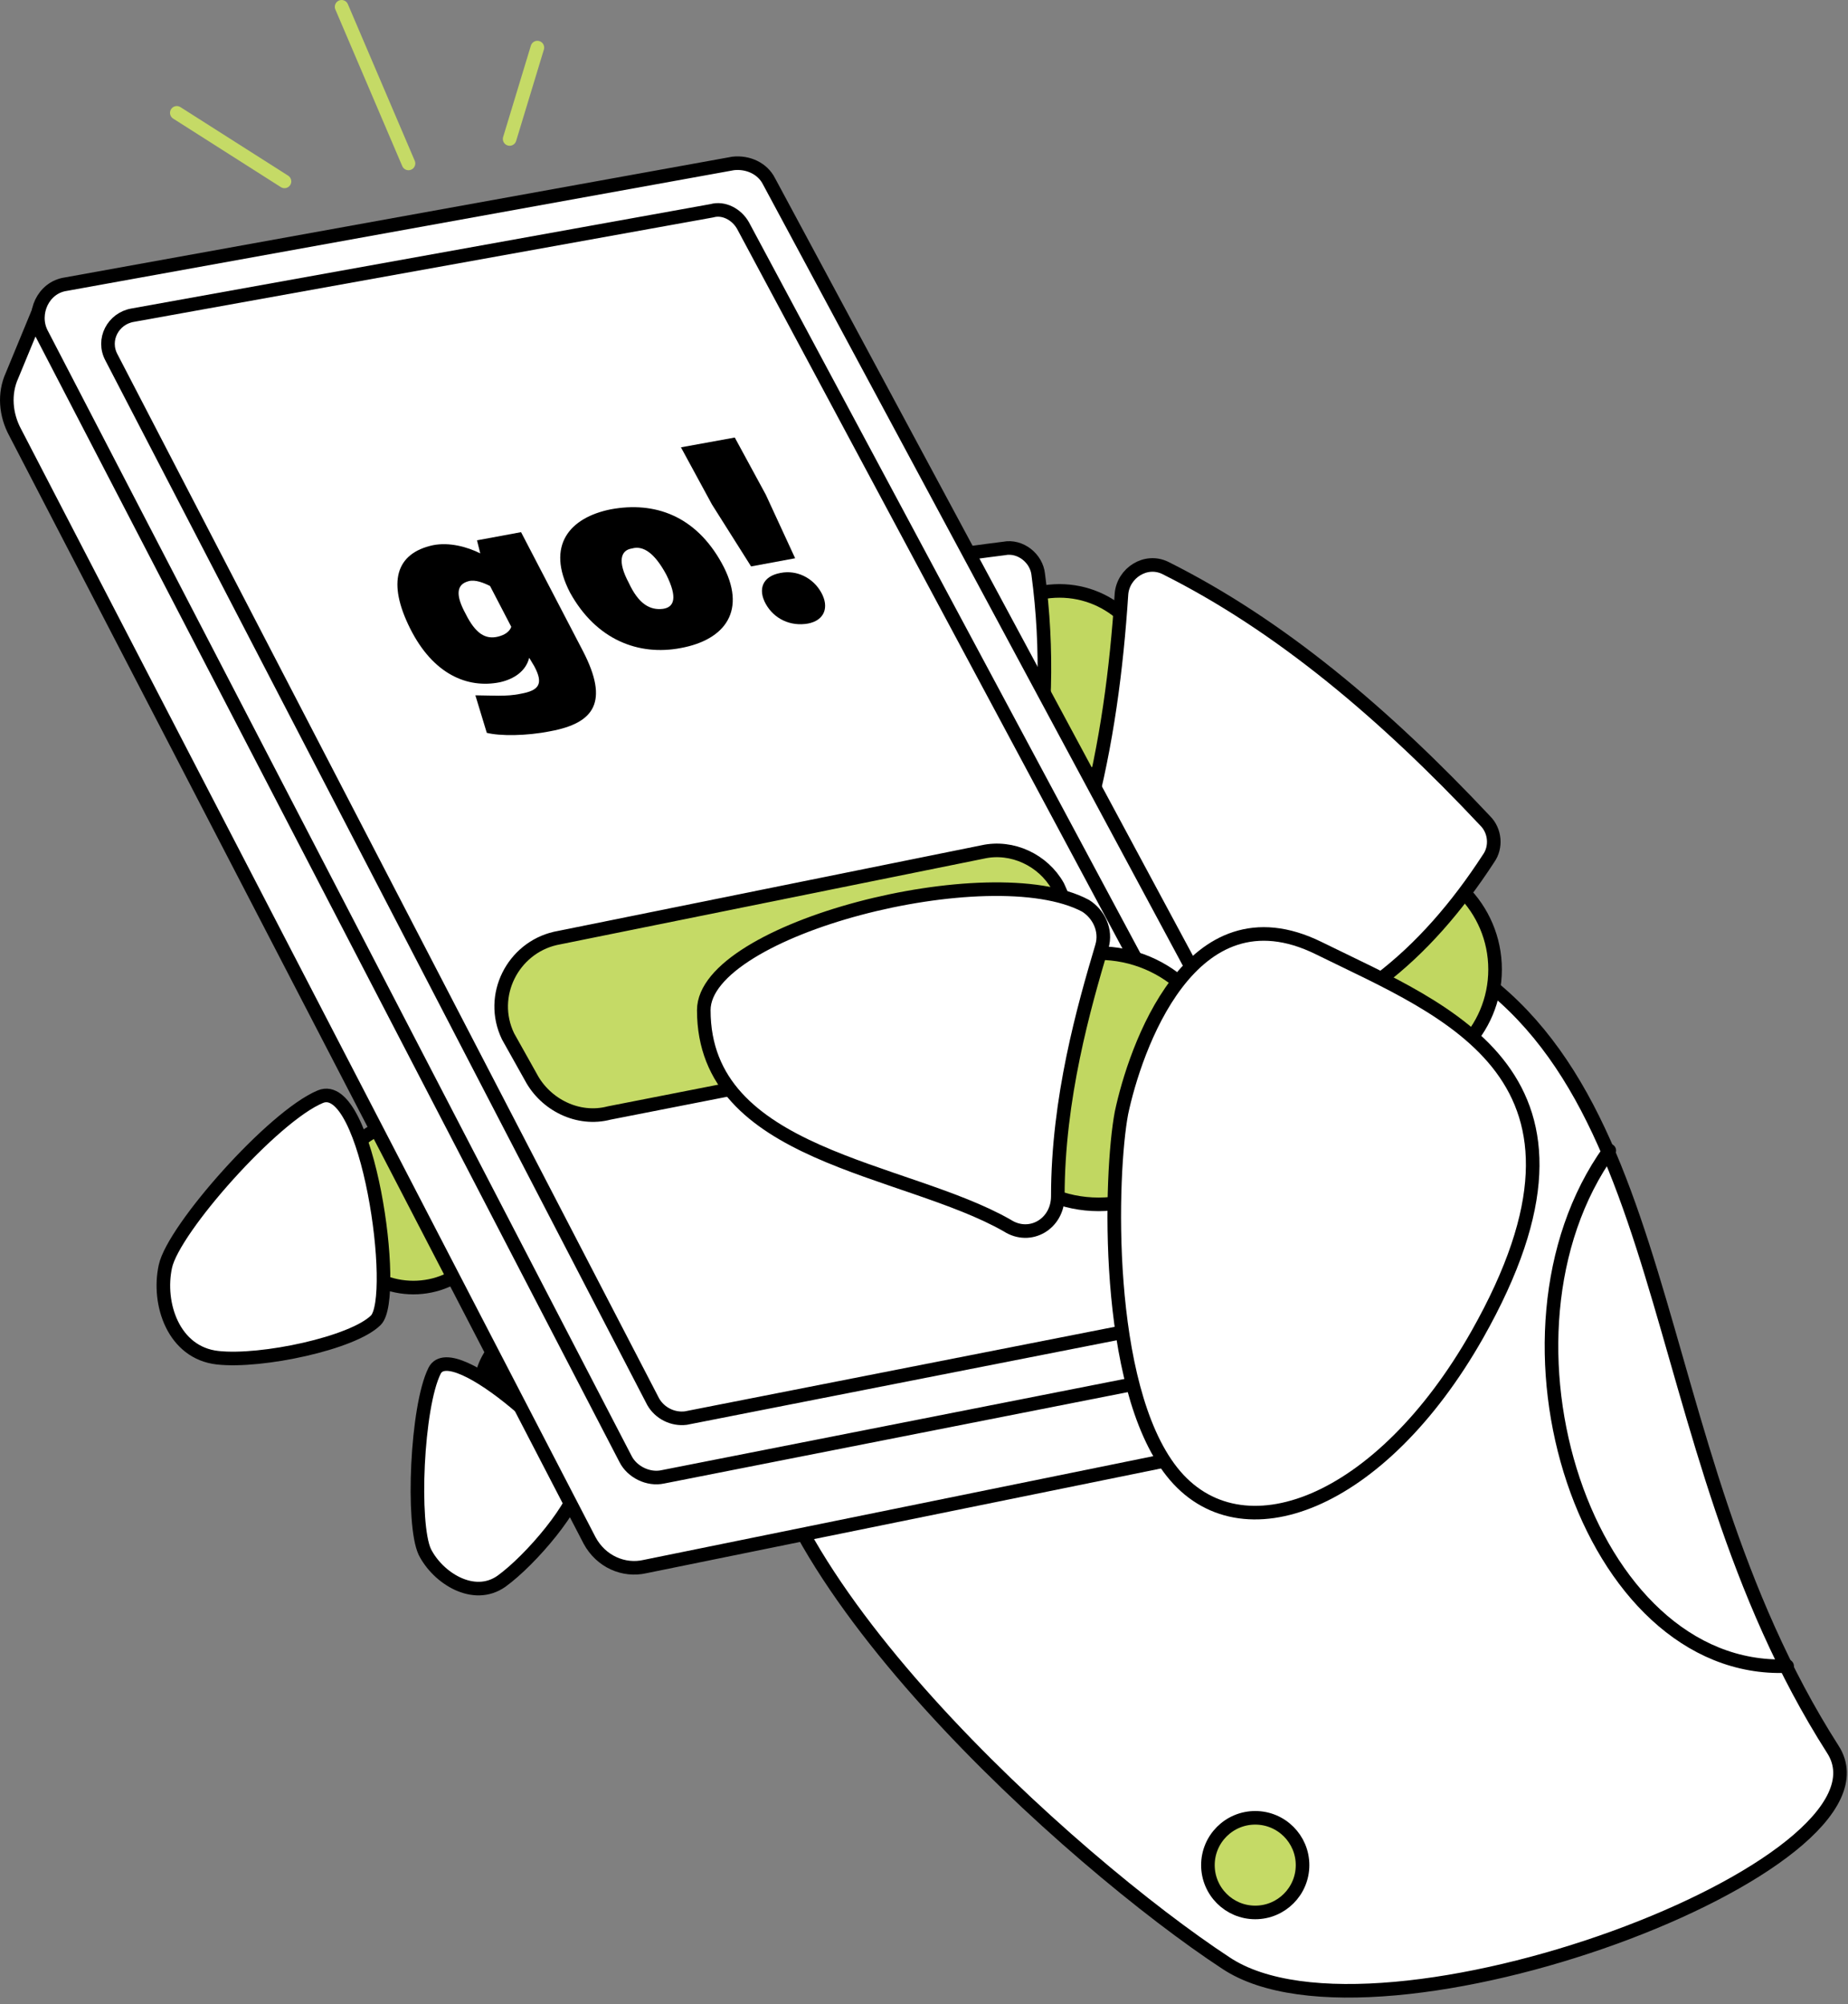 <?xml version="1.0" encoding="UTF-8"?> <svg xmlns="http://www.w3.org/2000/svg" width="272" height="295" viewBox="0 0 272 295" fill="none"><rect x="0" y="0" width="272" height="295" fill="#808080" stroke="none"/> <path d="M180.432 288.925C158.099 274.277 109.112 230.572 111.513 201.996C113.914 173.42 190.758 130.435 208.768 138.6C248.15 156.13 240.466 211.601 269.762 257.467C280.809 274.517 202.764 303.813 180.432 288.925Z" fill="white" stroke="black" stroke-width="2" stroke-miterlimit="10" stroke-linecap="round" stroke-linejoin="round"></path> <path d="M60.843 189.509C67.606 189.509 73.09 184.026 73.09 177.263C73.09 170.499 67.606 165.016 60.843 165.016C54.079 165.016 48.596 170.499 48.596 177.263C48.596 184.026 54.079 189.509 60.843 189.509Z" fill="#C1D761" stroke="black" stroke-width="2" stroke-miterlimit="10" stroke-linecap="round" stroke-linejoin="round"></path> <path d="M107.43 190.47C115.122 190.47 121.358 184.234 121.358 176.542C121.358 168.85 115.122 162.614 107.43 162.614C99.738 162.614 93.502 168.85 93.502 176.542C93.502 184.234 99.738 190.47 107.43 190.47Z" fill="black" stroke="black" stroke-width="2" stroke-miterlimit="10" stroke-linecap="round" stroke-linejoin="round"></path> <path d="M55.32 194.312C58.682 190.95 54.12 158.532 47.156 161.413C40.192 164.295 25.544 180.864 24.343 186.388C23.142 191.911 25.544 199.115 32.027 199.835C38.511 200.556 51.959 197.674 55.32 194.312Z" fill="white" stroke="black" stroke-width="2" stroke-miterlimit="10" stroke-linecap="round" stroke-linejoin="round"></path> <path d="M60.123 162.134C62.284 172.22 65.886 181.105 70.689 189.509C71.409 190.47 72.37 191.431 73.571 191.671C81.495 193.592 88.219 195.033 95.903 195.513C97.825 195.753 99.746 194.552 100.466 192.631C104.548 181.825 106.709 171.019 107.19 159.973C107.19 157.571 105.269 155.41 102.867 155.17C89.18 154.45 77.413 154.69 63.725 156.851C61.324 157.091 59.643 159.492 60.123 162.134Z" fill="white" stroke="black" stroke-width="2" stroke-miterlimit="10" stroke-linecap="round" stroke-linejoin="round"></path> <path d="M80.293 214.243C85.598 214.243 89.898 209.942 89.898 204.637C89.898 199.332 85.598 195.032 80.293 195.032C74.988 195.032 70.688 199.332 70.688 204.637C70.688 209.942 74.988 214.243 80.293 214.243Z" fill="black" stroke="black" stroke-width="2" stroke-miterlimit="10" stroke-linecap="round" stroke-linejoin="round"></path> <path d="M107.908 191.67C114.008 191.67 118.954 186.724 118.954 180.623C118.954 174.523 114.008 169.577 107.908 169.577C101.807 169.577 96.861 174.523 96.861 180.623C96.861 186.724 101.807 191.67 107.908 191.67Z" fill="black" stroke="black" stroke-width="2" stroke-miterlimit="10" stroke-linecap="round" stroke-linejoin="round"></path> <path d="M85.336 217.605C85.576 214.003 66.605 196.473 63.964 201.756C61.322 207.039 60.602 224.329 62.523 228.411C64.444 232.253 69.727 235.615 73.809 232.734C78.132 229.612 85.096 221.447 85.336 217.605Z" fill="white" stroke="black" stroke-width="2" stroke-miterlimit="10" stroke-linecap="round" stroke-linejoin="round"></path> <path d="M72.128 195.752C78.372 200.795 85.095 204.397 92.299 207.039C93.26 207.279 94.221 207.279 95.181 206.799C100.944 204.157 105.747 201.516 110.55 197.914C111.75 196.953 112.471 195.272 111.991 193.831C109.109 185.187 105.027 177.502 99.744 170.538C98.543 168.857 96.382 168.617 94.701 169.818C86.056 176.301 79.092 182.305 71.888 190.229C70.447 192.15 70.687 194.552 72.128 195.752Z" fill="white" stroke="black" stroke-width="2" stroke-miterlimit="10" stroke-linecap="round" stroke-linejoin="round"></path> <path d="M110.313 122.271C117.077 122.271 122.56 116.788 122.56 110.024C122.56 103.26 117.077 97.777 110.313 97.777C103.55 97.777 98.066 103.26 98.066 110.024C98.066 116.788 103.55 122.271 110.313 122.271Z" fill="black" stroke="black" stroke-width="2" stroke-miterlimit="10" stroke-linecap="round" stroke-linejoin="round"></path> <path d="M155.94 114.827C163.632 114.827 169.867 108.591 169.867 100.899C169.867 93.207 163.632 86.971 155.94 86.971C148.247 86.971 142.012 93.207 142.012 100.899C142.012 108.591 148.247 114.827 155.94 114.827Z" fill="#C1D761" stroke="black" stroke-width="2" stroke-miterlimit="10" stroke-linecap="round" stroke-linejoin="round"></path> <path d="M203.726 159.012C212.744 159.012 220.055 151.701 220.055 142.683C220.055 133.664 212.744 126.353 203.726 126.353C194.707 126.353 187.396 133.664 187.396 142.683C187.396 151.701 194.707 159.012 203.726 159.012Z" fill="#C1D761" stroke="black" stroke-width="2" stroke-miterlimit="10" stroke-linecap="round" stroke-linejoin="round"></path> <path d="M107.672 127.554C110.313 123.712 100.228 92.494 93.984 96.576C87.741 100.659 76.214 119.629 75.734 125.152C75.494 130.675 79.096 137.639 85.579 136.919C92.303 136.439 105.03 131.636 107.672 127.554Z" fill="white" stroke="black" stroke-width="2" stroke-miterlimit="10" stroke-linecap="round" stroke-linejoin="round"></path> <path d="M106.951 95.135C110.793 104.741 116.076 112.906 122.079 120.11C122.8 121.07 124 121.55 125.201 121.791C133.366 122.511 140.33 122.511 147.774 121.55C149.695 121.31 151.376 119.87 151.856 117.948C154.017 106.662 154.257 95.376 152.817 84.57C152.577 82.168 150.175 80.247 147.774 80.727C134.326 82.408 122.56 84.57 109.592 89.132C107.191 90.093 105.99 92.734 106.951 95.135Z" fill="white" stroke="black" stroke-width="2" stroke-miterlimit="10" stroke-linecap="round" stroke-linejoin="round"></path> <path d="M160.021 120.35C162.903 109.544 164.343 98.497 165.064 87.451C165.304 84.329 168.666 82.168 171.548 83.609C188.357 92.014 203.726 104.981 218.614 120.83C220.055 122.271 220.295 124.672 219.094 126.353C209.729 140.761 197.962 150.607 182.114 153.488C180.433 153.729 178.752 153.008 177.791 151.807C171.307 143.163 165.304 133.797 160.261 123.471C159.781 122.511 159.781 121.31 160.021 120.35Z" fill="white" stroke="black" stroke-width="2" stroke-miterlimit="10" stroke-linecap="round" stroke-linejoin="round"></path> <path d="M6.333 44.227L1.771 55.273C0.57 57.914 0.81 61.036 2.251 63.678L86.779 226.73C88.46 229.851 91.822 231.292 94.943 230.572L189.317 211.361C192.679 210.641 195.32 208.479 196.761 205.358L201.083 194.792" fill="white"></path> <path d="M6.333 44.227L1.771 55.273C0.57 57.914 0.81 61.036 2.251 63.678L86.779 226.73C88.46 229.851 91.822 231.292 94.943 230.572L189.317 211.361C192.679 210.641 195.32 208.479 196.761 205.358L201.083 194.792" stroke="black" stroke-width="2" stroke-miterlimit="10" stroke-linecap="round" stroke-linejoin="round"></path> <path d="M6.092 49.029L92.061 214.723C93.021 216.644 95.423 217.845 97.584 217.365L197.48 197.673C200.842 196.953 202.523 193.351 201.082 190.229L113.193 26.697C112.232 24.776 110.071 23.815 107.91 24.055L9.694 41.825C6.332 42.306 4.651 46.148 6.092 49.029Z" fill="white" stroke="black" stroke-width="2" stroke-miterlimit="10" stroke-linecap="round" stroke-linejoin="round"></path> <path d="M16.418 52.631L96.143 206.318C97.103 207.999 99.025 208.96 100.946 208.72L187.635 191.67C190.516 191.19 191.957 187.828 190.756 185.186L109.35 33.18C108.39 31.499 106.469 30.539 104.788 31.019L19.54 46.388C16.658 46.868 14.977 49.99 16.418 52.631Z" fill="white" stroke="black" stroke-width="2" stroke-miterlimit="10" stroke-linecap="round" stroke-linejoin="round"></path> <path d="M81.737 138.119L144.653 125.392C148.975 124.432 153.538 126.593 155.699 130.435L158.58 136.919C161.702 142.682 158.34 149.886 152.097 151.567L89.662 163.814C85.099 165.015 80.296 162.613 78.135 158.531L74.773 152.528C71.891 146.524 75.493 139.56 81.737 138.119Z" fill="#C5DA66" stroke="black" stroke-width="2" stroke-miterlimit="10" stroke-linecap="round" stroke-linejoin="round"></path> <path d="M161.701 177.262C171.913 177.262 180.192 168.984 180.192 158.772C180.192 148.56 171.913 140.281 161.701 140.281C151.489 140.281 143.211 148.56 143.211 158.772C143.211 168.984 151.489 177.262 161.701 177.262Z" fill="#C1D761" stroke="black" stroke-width="2" stroke-miterlimit="10" stroke-linecap="round" stroke-linejoin="round"></path> <path d="M155.697 176.061C155.697 161.653 159.54 148.205 162.181 139.32C162.901 136.919 161.701 134.518 159.78 133.317C145.852 125.873 103.588 136.679 103.588 148.686C103.588 170.298 133.125 171.739 148.253 180.383C151.615 182.545 155.697 180.143 155.697 176.061Z" fill="white" stroke="black" stroke-width="2" stroke-miterlimit="10" stroke-linecap="round" stroke-linejoin="round"></path> <path d="M165.063 163.814C163.382 172.699 162.421 203.917 172.507 216.644C182.593 229.371 203.244 221.447 217.412 196.473C239.025 158.291 213.09 148.926 194.119 139.561C175.148 130.195 166.984 154.689 165.063 163.814Z" fill="white" stroke="black" stroke-width="2" stroke-miterlimit="10" stroke-linecap="round" stroke-linejoin="round"></path> <path d="M236.864 169.337C217.413 196.473 233.502 246.421 263.039 245.22" stroke="black" stroke-width="2" stroke-miterlimit="10" stroke-linecap="round" stroke-linejoin="round"></path> <path d="M184.753 281.481C188.599 281.481 191.717 278.363 191.717 274.517C191.717 270.671 188.599 267.553 184.753 267.553C180.907 267.553 177.789 270.671 177.789 274.517C177.789 278.363 180.907 281.481 184.753 281.481Z" fill="#C5DA66" stroke="black" stroke-width="2" stroke-miterlimit="10" stroke-linecap="round" stroke-linejoin="round"></path> <path d="M85.817 95.856C89.659 103.3 87.498 106.422 81.014 107.622C77.412 108.343 73.57 108.343 71.649 107.863L69.968 102.34C72.129 102.34 74.53 102.58 76.692 102.099C79.333 101.619 80.053 100.659 78.613 98.017L77.892 96.816C77.412 98.737 75.731 99.938 73.57 100.418C68.767 101.379 63.724 99.218 60.362 92.494C57 85.77 58.201 81.448 63.724 80.247C66.126 79.767 68.767 80.487 70.688 81.448L70.208 79.527L76.692 78.326L85.817 95.856ZM72.129 86.25C71.168 85.77 69.968 85.29 69.007 85.53C67.086 86.01 67.086 87.691 68.527 90.333C69.968 93.214 71.409 94.175 73.33 93.695C74.29 93.454 75.01 92.974 75.251 92.254L72.129 86.25Z" fill="black"></path> <path d="M89.9 74.964C96.383 73.763 102.387 75.924 106.229 82.888C110.071 89.852 106.709 94.175 100.225 95.376C93.982 96.576 87.738 94.175 83.896 87.211C80.294 80.247 83.896 76.165 89.9 74.964ZM97.584 89.612C99.265 89.372 99.745 87.931 98.064 84.569C96.383 81.448 94.702 80.247 93.021 80.727C91.34 80.967 90.86 82.648 92.541 85.77C93.982 88.892 95.663 89.852 97.584 89.612Z" fill="black"></path> <path d="M114.873 84.329C117.274 83.849 119.676 85.05 120.876 87.211C122.077 89.372 121.357 91.293 118.955 91.773C116.314 92.254 113.912 91.053 112.712 88.892C111.511 86.731 112.231 84.809 114.873 84.329ZM104.787 74.243L100.225 65.839L108.149 64.398L112.712 72.803L117.034 82.168L110.55 83.369L104.787 74.243Z" fill="black"></path> <path d="M60.125 24.055L50.279 1.002" stroke="#C5DA66" stroke-width="2" stroke-miterlimit="10" stroke-linecap="round" stroke-linejoin="round"></path> <path d="M75.012 20.454L79.094 7.006" stroke="#C5DA66" stroke-width="2" stroke-miterlimit="10" stroke-linecap="round" stroke-linejoin="round"></path> <path d="M41.872 26.697L26.023 16.611" stroke="#C5DA66" stroke-width="2" stroke-miterlimit="10" stroke-linecap="round" stroke-linejoin="round"></path> </svg> 